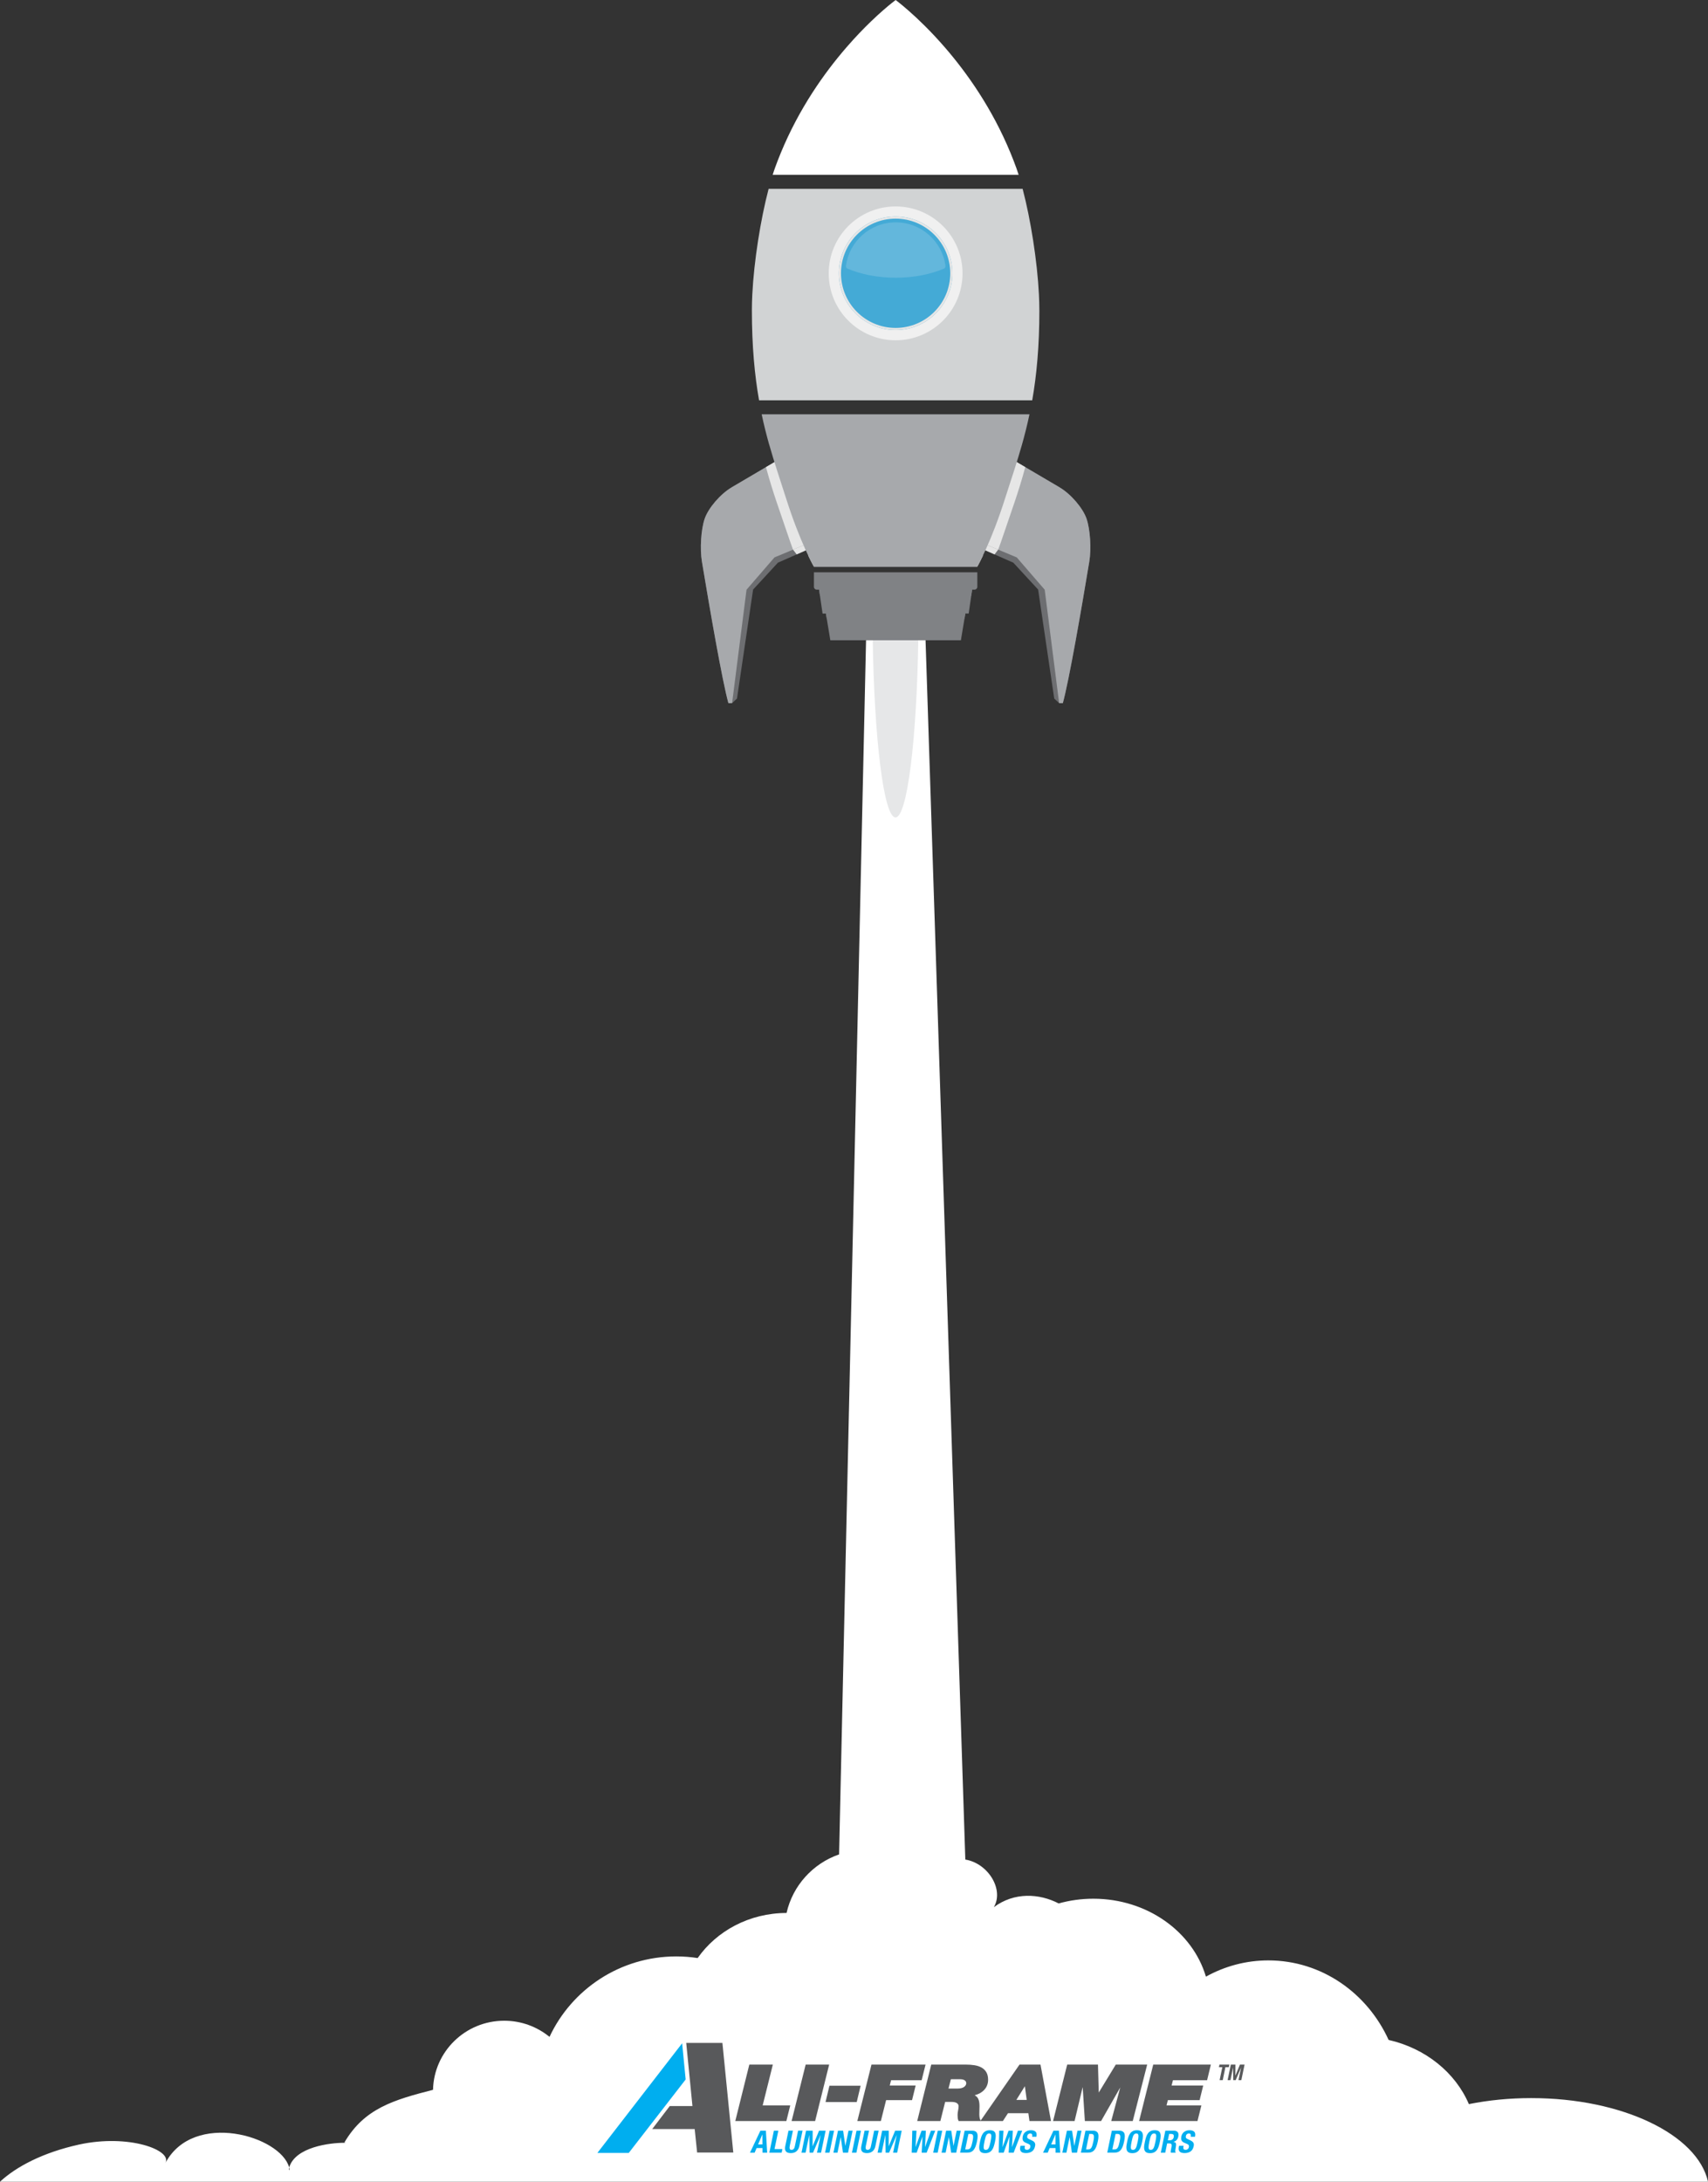 <svg xmlns="http://www.w3.org/2000/svg" viewBox="0 0 740.85 946.08"><rect x="0" y="0" width="740.85" height="946.08" fill="#333333" stroke="none"/><defs><style>.cls-1{fill:none;isolation:isolate;}.cls-2{fill:#00aeef;}.cls-3{fill:#f0f0f0;}.cls-4{fill:#e6e7e8;}.cls-5{fill:#fff;}.cls-6{fill:#a7a9ac;}.cls-7{fill:#d1d3d4;}.cls-8{fill:#6d6e71;}.cls-9,.cls-10{fill:#808285;}.cls-11{fill:#58595b;}.cls-12{fill:#44aad6;}.cls-10,.cls-13{mix-blend-mode:multiply;}.cls-13{fill:#e6e6e6;}.cls-14{fill:#e2eff9;opacity:.2;}</style></defs><g class="cls-1"><g id="Layer_2"><g id="Layer_1-2"><path class="cls-5" d="m664.19,909.83c-9.52,0-18.64.92-27.06,2.61-5.85-13.69-18.81-24.2-34.81-27.83-9.28-20.39-29.15-34.49-52.17-34.49-9.79,0-19,2.56-27.08,7.05-5.75-19.46-25.43-33.8-48.84-33.8-5.23,0-10.28.72-15.02,2.05-8.46-4.37-19.27-4.98-28.13,1.62,4.52-7.69-2.51-19.04-12.37-20.65l-17.28-529.71h-25.76l-11.71,527.47c-11.39,3.96-20.12,13.54-22.79,25.4-16.13.02-30.31,7.79-38.56,19.55-3.02-.46-6.11-.71-9.26-.71-24.38,0-45.38,14.29-55,34.89-5.34-4.37-12.19-7-19.65-7-16.82,0-30.5,13.35-30.88,29.96-17.11,4.39-29.78,8.07-38.43,22.82.41.05.76.15-.09.15-6.11,0-21.23,1.78-23.87,10.7.44,1.62-.43,1.45,0,0-3.7-13.69-41.55-24.76-53.7-1.91,3.2-5.59-15.99-12.78-37.59-7.99-15.5,3.44-27.02,9.49-34.13,16.07h740.85c-4.59-20.42-37.15-36.25-76.65-36.25Z"></path><path class="cls-4" d="m378.54,276.67c.64,43.9,4.82,77.81,9.89,77.81s9.26-33.91,9.89-77.81h-19.78Z"></path><polygon class="cls-2" points="295.88 886.06 297.41 901.75 272.73 933.6 259.12 933.6 295.88 886.06"></polygon><polygon class="cls-11" points="297.65 885.89 313.35 885.89 318.07 933.44 302.38 933.44 301.32 923.25 282.91 923.25 290.51 913.28 300.35 913.28 297.65 885.89"></polygon><path class="cls-2" d="m329.83,923.96h2.38l.55,9.55h-2.01l-.03-2.02h-2.54l-.86,2.02h-2.01l4.51-9.55Zm-.99,5.95h1.87l-.03-4.29h-.03l-1.82,4.29Z"></path><path class="cls-2" d="m335.61,933.51h-1.91l1.98-9.55h1.93l-1.66,7.97h3.41l-.32,1.58h-3.42Z"></path><path class="cls-2" d="m343.94,923.96l-1.39,6.66c-.05.27-.08.51-.08.72,0,.29.06.51.19.68.12.17.35.25.68.25.22,0,.42-.04.58-.13.16-.08.31-.2.42-.35.12-.15.21-.32.28-.52.07-.2.13-.42.17-.66l1.39-6.66h1.93l-1.39,6.66c-.12.61-.31,1.11-.57,1.5-.25.4-.55.71-.88.94s-.69.39-1.07.49c-.38.09-.77.14-1.16.14-.33,0-.65-.03-.96-.09-.31-.06-.58-.16-.81-.31-.23-.15-.42-.36-.56-.63-.14-.27-.21-.62-.21-1.04,0-.29.04-.63.12-1l1.39-6.66h1.93Z"></path><path class="cls-2" d="m349.64,923.96h2.86l-.04,6.74h.03l2.78-6.74h2.85l-1.98,9.55h-1.76l1.58-7.62h-.03l-3.28,7.62h-1.5l-.12-7.62h-.03l-1.58,7.62h-1.77l1.98-9.55Z"></path><path class="cls-2" d="m357.87,933.51l1.98-9.55h1.93l-1.98,9.55h-1.93Z"></path><path class="cls-2" d="m365.7,923.96l.96,6.54h.03l1.36-6.54h1.77l-1.98,9.55h-2.19l-.98-6.69h-.03l-1.38,6.69h-1.76l1.98-9.55h2.22Z"></path><path class="cls-2" d="m369.53,933.51l1.98-9.55h1.93l-1.98,9.55h-1.93Z"></path><path class="cls-2" d="m376.94,923.96l-1.39,6.66c-.05.27-.08.51-.08.72,0,.29.06.51.19.68.12.17.35.25.68.25.22,0,.42-.04.58-.13.16-.08.31-.2.42-.35.12-.15.21-.32.28-.52.07-.2.13-.42.17-.66l1.39-6.66h1.93l-1.39,6.66c-.12.61-.31,1.11-.57,1.5-.25.4-.55.71-.88.94s-.69.39-1.07.49c-.38.09-.77.14-1.16.14-.33,0-.65-.03-.96-.09-.31-.06-.58-.16-.81-.31-.23-.15-.42-.36-.56-.63-.14-.27-.21-.62-.21-1.04,0-.29.04-.63.12-1l1.39-6.66h1.93Z"></path><path class="cls-2" d="m382.64,923.96h2.86l-.04,6.74h.03l2.78-6.74h2.85l-1.98,9.55h-1.76l1.58-7.62h-.03l-3.28,7.62h-1.5l-.12-7.62h-.03l-1.58,7.62h-1.77l1.98-9.55Z"></path><path class="cls-2" d="m395.68,923.96h1.85l-.41,7.06h.03l2.59-7.06h1.85l-.35,7.06h.03l2.53-7.06h1.85l-3.72,9.55h-2.15l.36-6.93h-.03l-2.5,6.93h-2.15l.24-9.55Z"></path><path class="cls-2" d="m404.78,933.51l1.98-9.55h1.93l-1.98,9.55h-1.93Z"></path><path class="cls-2" d="m412.61,923.96l.96,6.54h.03l1.36-6.54h1.77l-1.98,9.55h-2.19l-.98-6.69h-.03l-1.38,6.69h-1.76l1.98-9.55h2.22Z"></path><path class="cls-2" d="m418.42,923.96h3.16c.46,0,.85.05,1.17.16s.57.27.77.47c.2.21.33.46.41.76s.12.63.12,1c0,.32-.02.67-.07,1.04-.05.37-.12.78-.21,1.2-.18.85-.38,1.58-.61,2.19-.23.61-.51,1.12-.84,1.52s-.73.7-1.19.9c-.46.2-1.01.29-1.65.29h-3.04l1.98-9.55Zm.24,8.13h.86c.33,0,.61-.06.85-.17.24-.12.44-.31.61-.58.17-.27.32-.62.45-1.06.13-.44.27-.98.4-1.63.08-.4.15-.77.2-1.1.05-.33.08-.62.08-.88,0-.43-.09-.75-.27-.97-.18-.22-.51-.33-.97-.33h-.82l-1.39,6.71Z"></path><path class="cls-2" d="m425.08,928.73c.15-.72.33-1.39.52-2,.2-.61.45-1.13.77-1.57.32-.44.71-.78,1.19-1.02s1.08-.37,1.8-.37c.49,0,.9.06,1.22.17.33.11.59.27.78.49.2.21.34.47.42.78.08.3.13.64.13,1.02s-.03.76-.09,1.18c-.06.42-.14.86-.24,1.34-.15.72-.33,1.39-.52,2-.2.61-.45,1.13-.77,1.57-.32.44-.71.78-1.19,1.02s-1.08.37-1.8.37c-.49,0-.9-.06-1.22-.17-.33-.11-.59-.27-.79-.49-.2-.21-.34-.47-.43-.78-.08-.3-.13-.64-.13-1.02s.03-.76.1-1.17.15-.86.25-1.34Zm1.93,0c-.12.54-.2,1-.26,1.39-.06.39-.09.73-.09,1.02,0,.4.07.69.21.87.14.18.38.27.72.27.29,0,.53-.06.73-.19s.38-.33.53-.62c.15-.28.29-.65.41-1.1.12-.45.25-1,.39-1.64.11-.53.19-1,.25-1.39s.09-.73.09-1.02c0-.4-.07-.69-.21-.87-.14-.18-.38-.27-.72-.27-.29,0-.53.06-.73.19-.2.13-.38.34-.53.62-.15.29-.29.65-.41,1.1-.12.45-.25.99-.39,1.63Z"></path><path class="cls-2" d="m433.41,923.96h1.85l-.41,7.06h.03l2.59-7.06h1.85l-.35,7.06h.03l2.53-7.06h1.85l-3.72,9.55h-2.15l.36-6.93h-.03l-2.5,6.93h-2.15l.24-9.55Z"></path><path class="cls-2" d="m444.59,930.52l-.07.28c-.03.12-.04.22-.05.32s-.01.2-.01.29c0,.26.08.47.23.62s.43.23.81.23c.16,0,.33-.03.49-.09.17-.06.32-.16.46-.28.14-.12.25-.29.34-.48.09-.2.13-.42.13-.68,0-.3-.11-.55-.33-.73-.22-.18-.58-.36-1.08-.54-.67-.24-1.17-.52-1.49-.84s-.49-.76-.49-1.31c0-.59.1-1.11.29-1.55.2-.45.46-.82.79-1.11.33-.29.71-.51,1.15-.66.44-.15.9-.22,1.39-.22.75,0,1.35.15,1.81.45s.68.78.68,1.45c0,.1,0,.2-.02.31-.01.11-.03.23-.05.35l-.05.27h-1.85c.02-.11.03-.21.05-.31.01-.1.02-.19.02-.27,0-.56-.27-.84-.82-.84-.26,0-.48.05-.66.14-.18.09-.32.21-.43.35-.11.14-.18.3-.23.48-.04.18-.07.35-.07.52,0,.2.06.36.17.5.11.14.31.27.6.41l1.35.64c.51.25.86.52,1.07.8.21.29.31.62.32.99,0,.12,0,.23-.03.35-.02.12-.04.25-.07.38-.21,1.01-.65,1.75-1.33,2.22s-1.54.71-2.59.71c-.91,0-1.56-.17-1.97-.5-.4-.33-.6-.81-.6-1.42,0-.24.04-.53.11-.86l.08-.39h1.93Z"></path><path class="cls-2" d="m456.95,923.96h2.38l.55,9.55h-2.01l-.03-2.02h-2.54l-.86,2.02h-2.01l4.51-9.55Zm-.99,5.95h1.87l-.03-4.29h-.03l-1.82,4.29Z"></path><path class="cls-2" d="m465.01,923.96l.96,6.54h.03l1.36-6.54h1.76l-1.98,9.55h-2.19l-.98-6.69h-.03l-1.38,6.69h-1.76l1.98-9.55h2.22Z"></path><path class="cls-2" d="m470.83,923.96h3.16c.46,0,.85.05,1.17.16s.57.27.77.47c.2.21.33.46.41.76.08.29.12.63.12,1,0,.32-.02.67-.07,1.04-.05.37-.12.78-.21,1.2-.18.85-.38,1.58-.61,2.19-.23.61-.51,1.12-.84,1.52s-.73.7-1.19.9c-.46.2-1.01.29-1.65.29h-3.04l1.98-9.55Zm.24,8.13h.86c.33,0,.61-.06.85-.17s.44-.31.61-.58c.17-.27.32-.62.45-1.06.13-.44.27-.98.4-1.63.08-.4.15-.77.2-1.1.05-.33.08-.62.08-.88,0-.43-.09-.75-.27-.97s-.51-.33-.97-.33h-.82l-1.39,6.71Z"></path><path class="cls-2" d="m482.25,923.96h3.16c.46,0,.85.05,1.17.16s.57.27.77.47c.2.21.33.46.41.76.08.29.12.63.12,1,0,.32-.02.67-.07,1.04-.05.37-.12.78-.21,1.2-.18.85-.38,1.58-.61,2.19-.23.61-.51,1.12-.84,1.52s-.73.7-1.19.9c-.46.2-1.01.29-1.65.29h-3.04l1.98-9.55Zm.24,8.13h.86c.33,0,.61-.06.85-.17s.44-.31.61-.58c.17-.27.32-.62.45-1.06.13-.44.27-.98.4-1.63.08-.4.15-.77.2-1.1.05-.33.08-.62.08-.88,0-.43-.09-.75-.27-.97s-.51-.33-.97-.33h-.82l-1.39,6.71Z"></path><path class="cls-2" d="m488.91,928.73c.15-.72.33-1.39.52-2,.2-.61.45-1.13.77-1.57.32-.44.71-.78,1.19-1.02.48-.25,1.08-.37,1.8-.37.49,0,.9.06,1.22.17.33.11.59.27.78.49.2.21.34.47.42.78.08.3.13.64.13,1.02s-.03.76-.09,1.18c-.06.42-.14.86-.24,1.34-.15.72-.33,1.39-.52,2-.2.61-.45,1.13-.77,1.57-.32.44-.71.78-1.19,1.02-.48.25-1.08.37-1.8.37-.49,0-.9-.06-1.22-.17-.33-.11-.59-.27-.79-.49-.2-.21-.34-.47-.43-.78-.08-.3-.13-.64-.13-1.02s.03-.76.1-1.17c.07-.41.15-.86.25-1.34Zm1.93,0c-.12.54-.2,1-.26,1.39-.06.39-.09.73-.09,1.02,0,.4.07.69.21.87.14.18.38.27.72.27.29,0,.53-.06.73-.19.2-.13.38-.33.53-.62s.29-.65.41-1.1c.12-.45.25-1,.39-1.64.11-.53.19-1,.25-1.39s.09-.73.09-1.02c0-.4-.07-.69-.21-.87-.14-.18-.38-.27-.72-.27-.29,0-.53.06-.73.19s-.38.34-.53.62c-.15.29-.29.65-.41,1.1-.12.45-.25.99-.39,1.63Z"></path><path class="cls-2" d="m496.61,928.73c.15-.72.33-1.39.52-2,.2-.61.45-1.13.77-1.57.32-.44.71-.78,1.19-1.02.48-.25,1.08-.37,1.8-.37.49,0,.9.06,1.22.17.33.11.59.27.78.49.2.21.34.47.42.78.08.3.13.64.13,1.02s-.03.76-.09,1.18c-.06.42-.14.86-.24,1.34-.15.72-.33,1.39-.52,2-.2.61-.45,1.13-.77,1.57-.32.44-.71.78-1.19,1.02-.48.25-1.08.37-1.8.37-.49,0-.9-.06-1.22-.17-.33-.11-.59-.27-.79-.49-.2-.21-.34-.47-.43-.78-.08-.3-.13-.64-.13-1.02s.03-.76.1-1.17c.07-.41.15-.86.25-1.34Zm1.93,0c-.12.54-.2,1-.26,1.39-.06.39-.09.73-.09,1.02,0,.4.07.69.21.87.14.18.38.27.72.27.29,0,.53-.06.73-.19.2-.13.38-.33.53-.62s.29-.65.41-1.1c.12-.45.25-1,.39-1.64.11-.53.19-1,.25-1.39s.09-.73.09-1.02c0-.4-.07-.69-.21-.87-.14-.18-.38-.27-.72-.27-.29,0-.53.06-.73.19s-.38.34-.53.62c-.15.29-.29.65-.41,1.1-.12.45-.25.99-.39,1.63Z"></path><path class="cls-2" d="m505.5,923.96h3.56c.68,0,1.2.14,1.56.43.37.29.55.73.55,1.32,0,.41-.05.79-.16,1.14s-.26.65-.45.92c-.19.26-.42.48-.69.66-.27.17-.56.29-.87.35v.03c.43.06.72.19.89.37.16.19.25.48.25.88,0,.15-.02.35-.06.6-.04.25-.08.51-.13.79s-.09.54-.13.8c-.04.25-.06.46-.06.61,0,.29.08.48.24.58v.08h-2.1c-.04-.07-.07-.14-.09-.22-.01-.08-.02-.15-.02-.23,0-.16.02-.34.07-.55l.33-1.83c0-.06.02-.12.02-.18,0-.06,0-.11,0-.17,0-.27-.07-.48-.21-.63-.14-.15-.38-.23-.72-.23h-1.03l-.83,4.04h-1.93l1.98-9.55Zm1.06,4.17h.8c.24,0,.47-.03.68-.1s.4-.17.57-.32c.17-.15.3-.34.39-.57.1-.23.15-.52.15-.86,0-.61-.37-.91-1.11-.91h-.91l-.58,2.75Z"></path><path class="cls-2" d="m513.39,930.52l-.07.28c-.03.12-.04.22-.05.32s-.01.2-.01.29c0,.26.08.47.23.62s.43.23.81.23c.16,0,.33-.03.49-.09.17-.06.32-.16.46-.28.14-.12.25-.29.34-.48.09-.2.13-.42.13-.68,0-.3-.11-.55-.33-.73-.22-.18-.58-.36-1.08-.54-.67-.24-1.17-.52-1.49-.84s-.49-.76-.49-1.31c0-.59.1-1.11.29-1.55.2-.45.46-.82.79-1.11.33-.29.71-.51,1.15-.66.44-.15.9-.22,1.39-.22.75,0,1.35.15,1.81.45s.68.78.68,1.45c0,.1,0,.2-.02.31-.01.11-.03.23-.05.35l-.05.27h-1.85c.02-.11.03-.21.05-.31.01-.1.02-.19.02-.27,0-.56-.27-.84-.82-.84-.26,0-.48.05-.66.14-.18.09-.32.21-.43.35-.11.14-.18.3-.23.48-.04.18-.07.35-.07.52,0,.2.06.36.17.5.11.14.31.27.6.41l1.35.64c.51.25.86.52,1.07.8.21.29.31.62.32.99,0,.12,0,.23-.03.35-.02.12-.04.25-.07.38-.21,1.01-.65,1.75-1.33,2.22s-1.54.71-2.59.71c-.91,0-1.56-.17-1.97-.5-.4-.33-.6-.81-.6-1.42,0-.24.04-.53.11-.86l.08-.39h1.93Z"></path><polygon class="cls-11" points="359.77 904.46 358.08 911.55 371.61 911.55 373.3 904.46 359.77 904.46"></polygon><polygon class="cls-11" points="335.22 895.3 325.02 895.3 318.93 919.79 341.08 919.79 342.77 913.01 330.81 913.01 335.22 895.3"></polygon><polygon class="cls-11" points="343.36 919.79 353.56 919.79 359.65 895.3 349.46 895.3 343.36 919.79"></polygon><polygon class="cls-11" points="386.51 902.08 399.77 902.08 401.46 895.3 378.01 895.3 371.87 919.79 382.07 919.79 384.35 910.72 395.6 910.72 397.17 904.37 385.93 904.37 386.51 902.08"></polygon><path class="cls-11" d="m442.22,895.3l-16.85,24.28-.15-.28c-.17-.32-.28-.7-.34-1.13-.06-.45-.1-.94-.1-1.45s.01-1.07.04-1.63c.03-.57.04-1.14.04-1.7s-.03-1.13-.1-1.66c-.07-.56-.22-1.07-.43-1.53-.22-.48-.56-.9-1-1.24-.18-.14-.38-.26-.6-.38,1.61-.38,2.93-1.08,3.96-2.09,1.26-1.24,1.9-2.79,1.9-4.61,0-1.32-.26-2.42-.77-3.28-.51-.85-1.21-1.53-2.09-2.02-.86-.48-1.89-.82-3.08-1.01-1.16-.18-2.42-.27-3.73-.27h-14.99l-6.09,24.49h10.04l2.08-8.31h2.61c1.15,0,1.99.19,2.5.55.48.35.72.77.72,1.28,0,.57-.07,1.19-.21,1.85-.15.7-.23,1.36-.23,1.96,0,.56.02,1.01.06,1.37.04.39.16.77.33,1.12l.09.18h19.17l2.2-3.4h8.85l.48,3.4h9.35l-4.57-24.49h-9.1Zm-29.78,6.35h4.04c.52,0,.96.06,1.31.18.34.12.61.26.81.43.18.16.32.34.39.53.08.21.12.4.12.58,0,.61-.3,1.13-.91,1.6-.63.48-1.65.73-3.04.73h-3.75l1.03-4.06Zm32.9,8.96h-4.49l3.69-5.93.8,5.93Z"></path><polygon class="cls-11" points="483.97 895.3 476.59 907.42 476.25 895.3 462.9 895.3 456.77 919.79 466.1 919.79 469.62 905.04 470.56 919.79 477.6 919.79 485.91 905.22 482 919.79 491.33 919.79 497.59 895.3 483.97 895.3"></polygon><polygon class="cls-11" points="523.58 902.08 525.22 895.3 500.22 895.3 494.09 919.79 519.41 919.79 521.1 913.01 505.98 913.01 506.56 910.72 520.34 910.72 521.9 904.37 508.18 904.37 508.77 902.08 523.58 902.08"></polygon><polygon class="cls-9" points="358.07 265.08 360.16 277.65 416.79 277.65 418.88 265.08 358.07 265.08"></polygon><polygon class="cls-9" points="354.93 253.3 356.79 266.07 377.13 266.07 399.82 266.06 420.17 266.06 422.01 253.3 354.93 253.3"></polygon><polygon class="cls-10" points="358.24 266.06 358.61 268.28 418.35 268.28 418.72 266.07 358.24 266.06"></polygon><polygon class="cls-10" points="355.28 255.71 355.67 258.35 421.28 258.35 421.66 255.71 355.28 255.71"></polygon><path class="cls-9" d="m353.04,254.46c0,.69.57,1.25,1.25,1.25h68.37c.7,0,1.26-.56,1.26-1.25v-6.29h-70.87v6.29Z"></path><path class="cls-8" d="m459.61,211.34l-21.84-12.85-11.57,37.04,1.21,3.14,12.12,5.33,10.76,11.66,6.99,47.27,2.12,1.97,1.6.03c2.72-9.88,7.95-40.1,11.49-61.41.93-5.59.39-13.9-1.18-18.55-1.58-4.65-6.82-10.76-11.71-13.63Z"></path><path class="cls-6" d="m459.61,211.34l-21.84-12.85-11.57,37.04,14.81,6.18,12.13,14.01,6.26,49.19,1.6.03c2.72-9.88,7.95-40.1,11.49-61.41.93-5.59.39-13.9-1.18-18.55-1.58-4.65-6.82-10.76-11.71-13.63Z"></path><polygon class="cls-13" points="427.42 238.67 431.39 240.42 432.96 238.35 426.21 235.52 427.42 238.67"></polygon><path class="cls-13" d="m426.21,235.52s6.76,2.83,6.76,2.83c.76-2.06,1.53-4.23,2.31-6.56,3.12-9.31,6.54-18.4,9.43-29.22l-6.93-4.07-11.57,37.03Z"></path><path class="cls-8" d="m317.34,211.34l21.84-12.85,11.57,37.04-1.21,3.14-12.12,5.33-10.76,11.66-6.99,47.27-2.12,1.97-1.6.03c-2.72-9.88-7.95-40.1-11.49-61.41-.93-5.59-.39-13.9,1.18-18.55,1.58-4.65,6.82-10.76,11.71-13.63Z"></path><path class="cls-6" d="m317.34,211.34l21.84-12.85,11.57,37.04-14.81,6.18-12.13,14.01-6.26,49.19-1.6.03c-2.72-9.88-7.95-40.1-11.49-61.41-.93-5.59-.39-13.9,1.18-18.55,1.58-4.65,6.82-10.76,11.71-13.63Z"></path><polygon class="cls-13" points="349.53 238.67 345.56 240.42 343.98 238.35 350.74 235.52 349.53 238.67"></polygon><path class="cls-13" d="m350.74,235.52s-6.76,2.83-6.76,2.83c-.76-2.06-1.53-4.23-2.31-6.56-3.12-9.31-6.54-18.4-9.43-29.22l6.93-4.07,11.57,37.03Z"></path><path class="cls-13" d="m353.04,245.74h70.86s.95-1.65,2.47-4.84h-75.8c1.51,3.18,2.47,4.84,2.47,4.84Z"></path><path class="cls-6" d="m333.65,192.81c1.08,3.82,2.21,7.47,3.35,11.02.19.59.38,1.2.57,1.79,1.1,3.39,2.2,6.72,3.26,10.08,6.2,19.62,12.2,30.04,12.2,30.04h70.86s6.01-10.42,12.21-30.04c1.07-3.36,2.16-6.68,3.26-10.08.2-.59.38-1.19.58-1.79,1.14-3.56,2.27-7.2,3.35-11.02,1.16-4.13,2.27-8.47,3.25-13.15h-116.16c.98,4.68,2.09,9.02,3.25,13.15Z"></path><path class="cls-5" d="m440.71,72.51c-.34-.94-.69-1.88-1.05-2.81-.44-1.15-.9-2.28-1.36-3.4-7.95-19.26-18.83-34.61-28.39-45.67-3.13-3.61-6.11-6.77-8.81-9.45-2.7-2.68-5.1-4.9-7.08-6.62-1.97-1.73-3.5-2.98-4.45-3.72-.7-.55-1.08-.83-1.08-.83,0,0-.6.43-1.68,1.3-1.82,1.46-5.01,4.13-9,7.97-3.18,3.06-6.85,6.85-10.75,11.36-9.57,11.06-20.45,26.41-28.39,45.67-.46,1.12-.92,2.25-1.36,3.4-.36.93-.71,1.86-1.05,2.81-.37,1.03-.75,2.13-1.11,3.29h106.69c-.37-1.16-.74-2.26-1.11-3.29Z"></path><path class="cls-7" d="m450.82,134.54c0-2.15-.07-4.43-.18-6.8-.73-14.53-3.57-32.51-7.07-45.85h-110.18c-3.51,13.34-6.35,31.32-7.08,45.85-.12,2.37-.18,4.65-.18,6.8,0,15.7,1.22,28.29,3.11,39.05h118.49c1.88-10.75,3.1-23.34,3.1-39.05Z"></path><path class="cls-3" d="m388.48,89.52c-16.03,0-29.02,12.99-29.02,29.02,0,16.03,12.99,29.02,29.02,29.02s29.02-12.99,29.02-29.02-12.99-29.02-29.02-29.02Z"></path><path class="cls-12" d="m388.48,93.87c-13.6,0-24.62,11.03-24.62,24.62s11.02,24.63,24.62,24.63,24.62-11.03,24.62-24.63-11.02-24.62-24.62-24.62Z"></path><path class="cls-13" d="m388.48,93.87c-13.6,0-24.62,11.03-24.62,24.62s11.02,24.63,24.62,24.63,24.62-11.03,24.62-24.63-11.02-24.62-24.62-24.62Zm0,48.33c-13.09,0-23.7-10.61-23.7-23.7s10.61-23.69,23.7-23.69c13.08,0,23.7,10.61,23.7,23.69s-10.61,23.7-23.7,23.7Z"></path><path class="cls-14" d="m388.57,96.42c-11.07,0-20.14,8.15-21.61,18.72-.11.66.13,1.08.59,1.33,5.92,2.5,13.18,3.97,20.97,3.97,7.79,0,15.05-1.47,20.96-3.97.46-.25.71-.66.59-1.33-1.46-10.57-10.54-18.72-21.51-18.72Z"></path><path class="cls-11" d="m533.24,895.31l-.24,1.11h-1.47l-1.16,5.61h-1.35l1.16-5.61h-1.47l.24-1.11h4.29,0Z"></path><path class="cls-11" d="m533.86,895.31h2.02l-.03,4.74h.02l1.96-4.74h2l-1.39,6.72h-1.24l1.11-5.37h-.02l-2.31,5.37h-1.05l-.08-5.37h-.02l-1.11,5.37h-1.24l1.39-6.72h0Z"></path></g></g></g></svg>